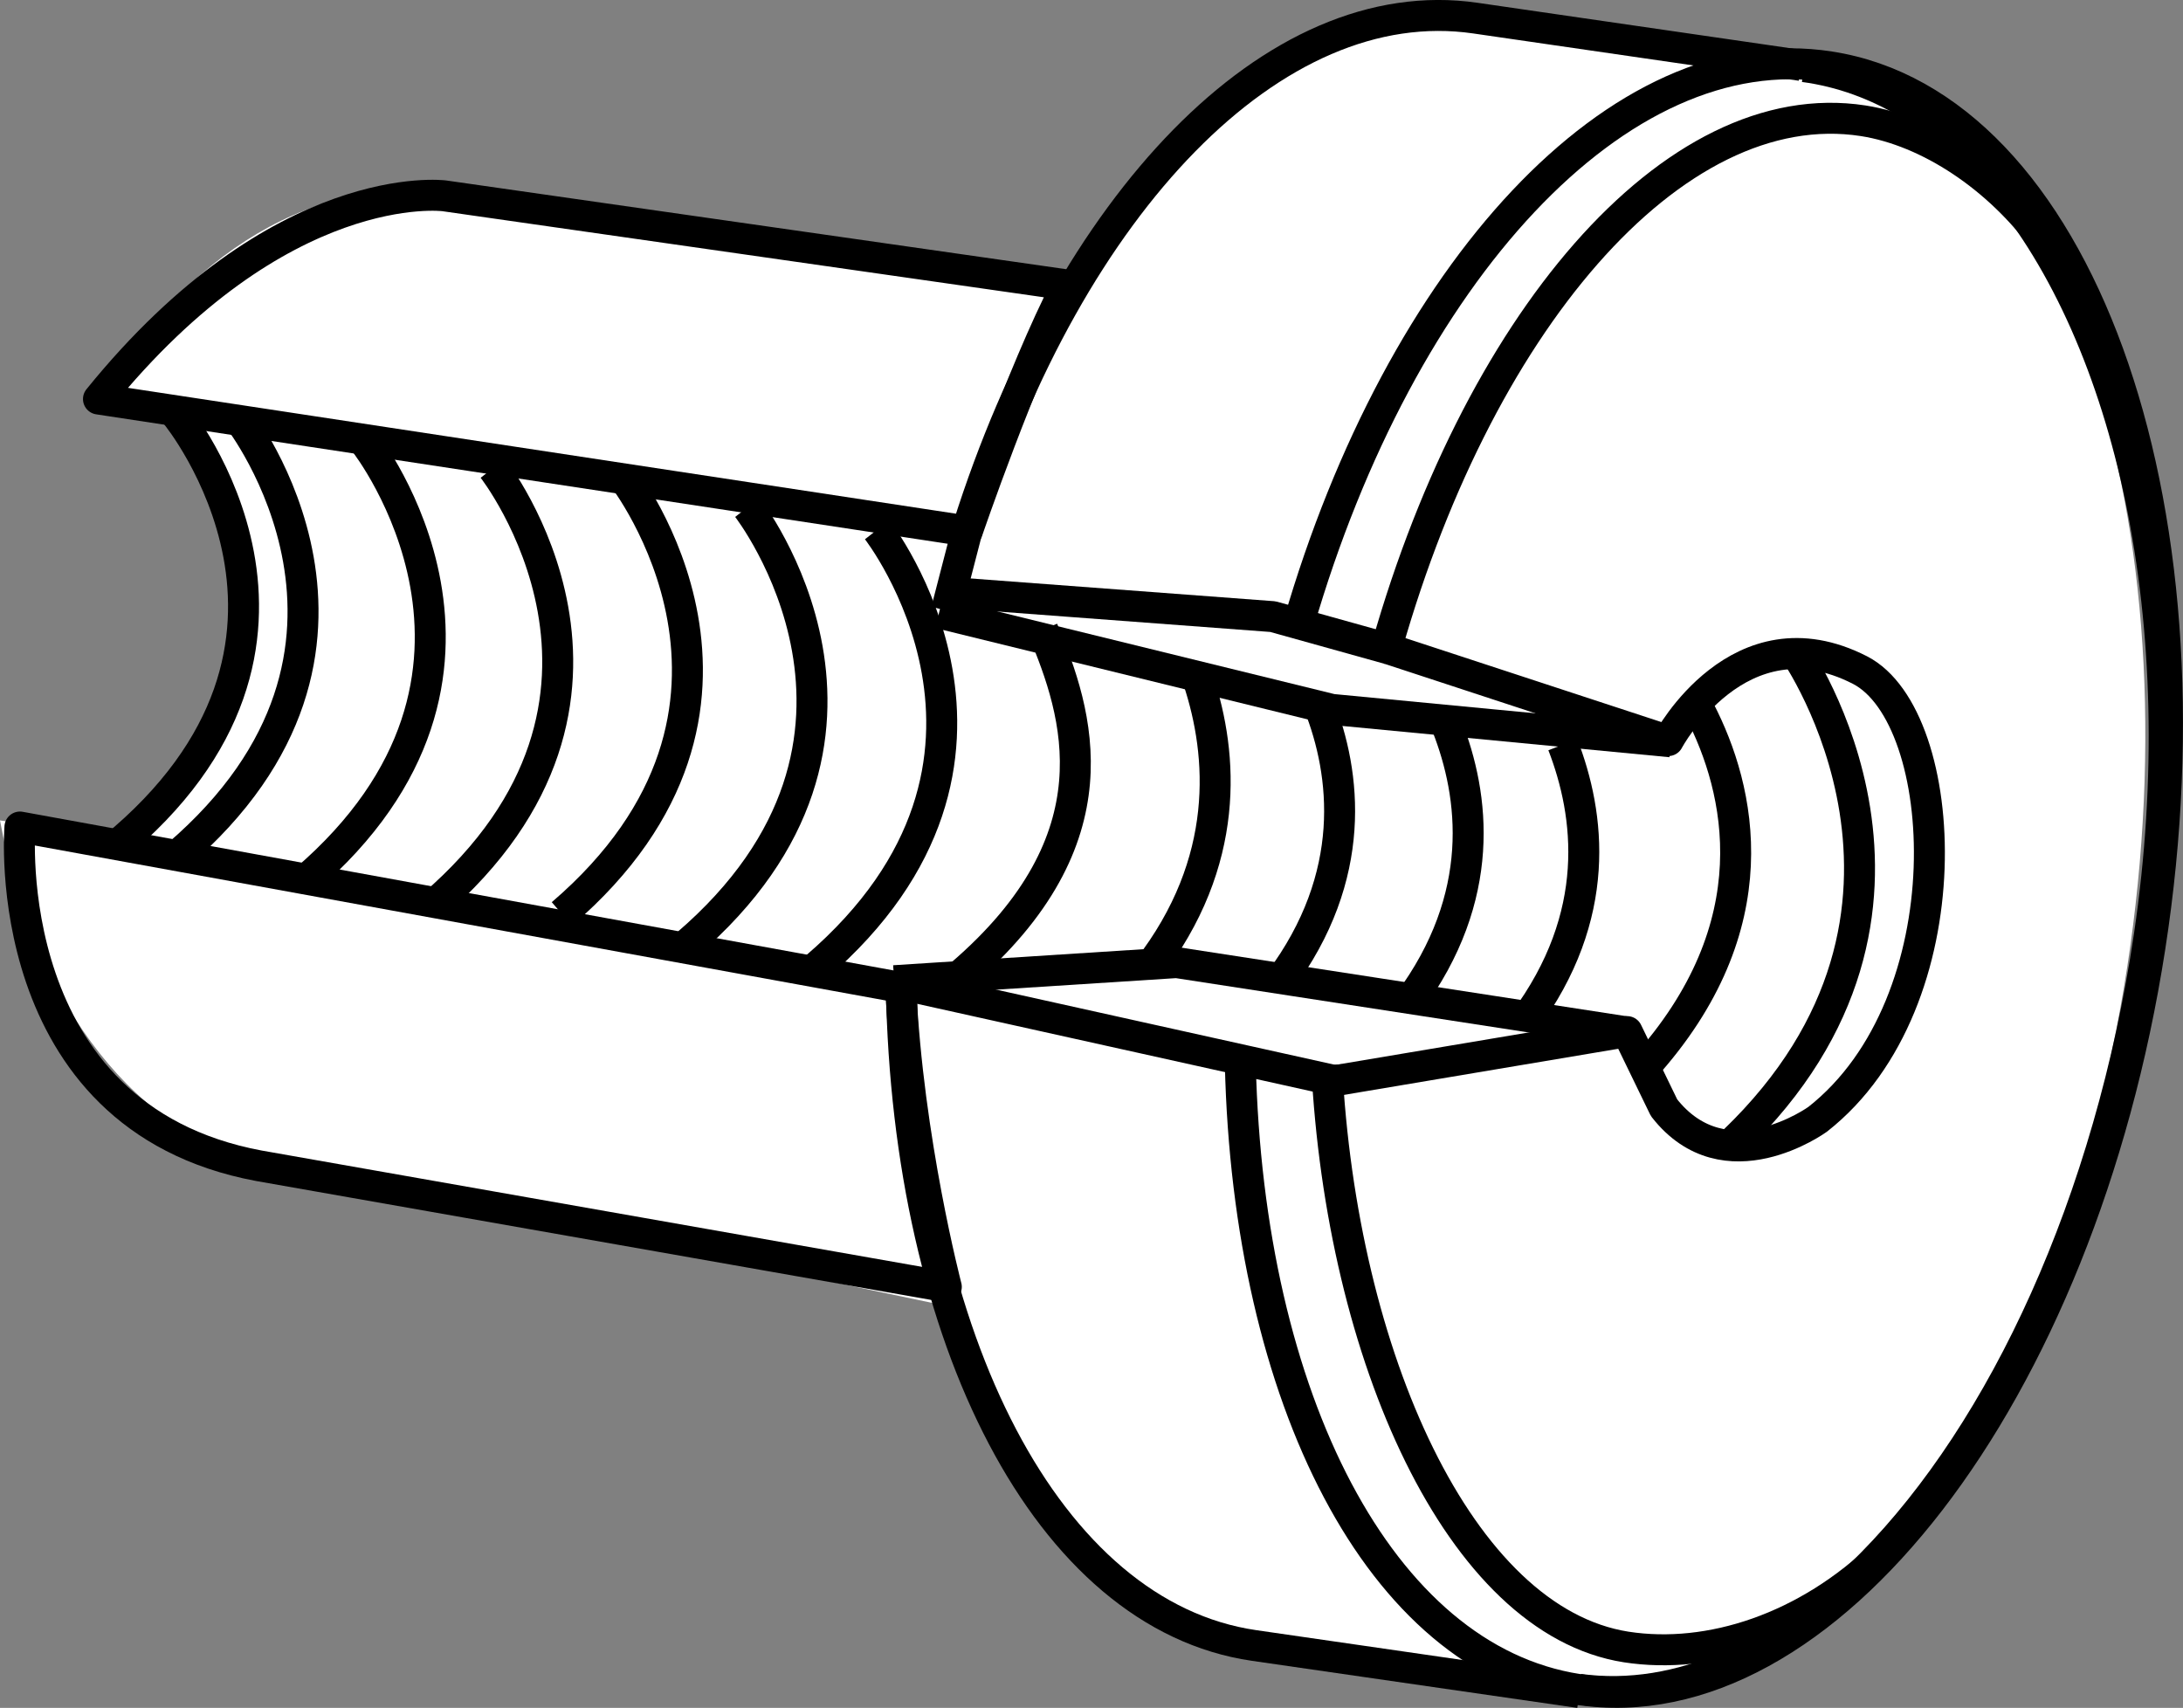<?xml version="1.0" encoding="iso-8859-1"?>
<!-- Generator: Adobe Illustrator 28.1.0, SVG Export Plug-In . SVG Version: 6.00 Build 0)  -->
<svg version="1.1" id="image" xmlns="http://www.w3.org/2000/svg" xmlns:xlink="http://www.w3.org/1999/xlink" x="0px" y="0px"
	 width="56.4px" height="44.125px" viewBox="0 0 56.4 44.125" enable-background="new 0 0 56.4 44.125" xml:space="preserve">
<rect x="0" y="0" width="56.4" height="44.125" fill="#808080" stroke="none"/>
<path fill="#FFFFFF" d="M27.63,7.665L11.861,5.071C8.165,4.357,4.8,6.575,2.462,10.387l1.997,0.395
	c0.931,1,1.877,5.273,1.679,5.909c-1.012,3.249-3.144,4.583-3.214,4.959L0,21.196
	c0.783,4.296,3.214,8.003,6.77,8.833l17.703,3.714"/>
<path fill="#FFFFFF" d="M45.891,1.741l1.078,0.209c6.079,0.853,9.693,10.926,8.069,22.496
	c-1.625,11.57-7.875,20.253-13.954,19.4h-0.333l-8.111-1.186c-6.607-0.931-10.643-11.06-9.019-22.63
	C25.245,8.464,31.921-0.16,37.229,0.531L45.891,1.741"/>
<g>
	<path fill="none" stroke="#000000" stroke-width="0.8" stroke-linejoin="round" d="M27.575,7.363L11.477,5.059
		c0,0-4.234-0.551-8.933,5.25l22.449,3.412C24.993,13.721,26.377,9.666,27.575,7.363z"/>
	<path fill="none" stroke="#000000" stroke-width="0.8" stroke-linejoin="round" d="M33.55,16.118
		c2.633-9.067,8.274-15.242,13.721-14.392c6.37,0.985,10.073,11.174,8.274,22.748
		c-1.799,11.578-8.414,20.156-14.78,19.172c-5.118-0.791-8.519-7.528-8.72-16.159"/>
	<path fill="none" stroke="#000000" stroke-width="0.8" stroke-linejoin="round" d="M23.271,25.512l-22.756-4.145
		c0,0-0.613,7.483,6.172,8.751l17.762,3.129C24.45,33.247,23.457,29.471,23.271,25.512z"/>
	<path fill="none" stroke="#000000" stroke-width="0.8" stroke-linejoin="round" d="M48.671,40.135
		c-1.989,1.935-4.502,2.749-6.657,2.416c-4.311-0.675-7.359-7.536-7.739-15.034"/>
	<path fill="none" stroke="#000000" stroke-width="0.8" stroke-linejoin="round" d="M35.721,17.102
		c2.373-8.724,7.507-14.741,12.415-13.982c1.702,0.266,3.498,1.471,4.688,3.104"/>
	<path fill="none" stroke="#000000" stroke-width="0.8" stroke-linejoin="round" d="M35.892,16.769l7.208,2.365
		c0,0,1.822-3.428,4.955-1.822c2.365,1.218,2.761,8.577-1.093,11.605c0,0-2.385,1.733-3.97-0.299l-0.954-1.966
		l-7.545,1.268l-10.852-2.408"/>
	<polyline fill="none" stroke="#000000" stroke-width="0.8" stroke-linejoin="round" points="23.101,25.337 30.398,24.869 
		41.975,26.652 	"/>
	<polyline fill="none" stroke="#000000" stroke-width="0.8" stroke-linejoin="round" points="43.169,19.165 34.411,18.328 
		24.26,15.838 	"/>
	<path fill="none" stroke="#000000" stroke-width="0.8" stroke-linejoin="round" d="M2.908,21.925
		c6.494-5.311,1.644-11.213,1.644-11.213"/>
</g>
<path fill="none" stroke="#000000" stroke-width="0.8" stroke-linejoin="round" d="M23.287,25.512
	c0.163,9.061,3.773,16.224,9.111,17l8.41,1.217"/>
<polyline fill="none" stroke="#000000" stroke-width="0.8" stroke-linejoin="round" points="24.45,15.299 32.887,15.931 
	35.892,16.769 "/>
<path fill="none" stroke="#000000" stroke-width="0.8" stroke-linejoin="round" d="M46.531,1.69l-8.414-1.222
	c-5.215-0.756-10.473,4.812-13.109,13.152L24.45,15.776"/>
<path fill="none" stroke="#000000" stroke-width="0.8" stroke-linejoin="round" d="M46.608,1.721
	c1.931,0.258,3.664,1.344,5.095,3.049c3.323,3.965,5.025,11.291,3.827,19.404
	c-1.024,6.896-3.765,12.768-7.169,16.223c-2.326,2.363-4.963,3.596-7.568,3.247"/>
<path fill="none" stroke="#000000" stroke-width="0.8" stroke-linejoin="round" d="M4.579,22.1
	c6.235-5.347,1.582-11.294,1.582-11.294"/>
<path fill="none" stroke="#000000" stroke-width="0.8" stroke-linejoin="round" d="M7.875,22.748
	c6.227-5.339,1.566-11.298,1.566-11.298"/>
<path fill="none" stroke="#000000" stroke-width="0.8" stroke-linejoin="round" d="M11.163,23.407
	c6.235-5.366,1.57-11.31,1.57-11.31"/>
<path fill="none" stroke="#000000" stroke-width="0.8" stroke-linejoin="round" d="M14.516,23.612
	c6.227-5.343,1.574-11.298,1.574-11.298"/>
<path fill="none" stroke="#000000" stroke-width="0.8" stroke-linejoin="round" d="M17.735,24.407
	c6.227-5.335,1.574-11.298,1.574-11.298"/>
<path fill="none" stroke="#000000" stroke-width="0.8" stroke-linejoin="round" d="M21.08,24.992
	c6.235-5.358,1.582-11.306,1.582-11.306"/>
<path fill="none" stroke="#000000" stroke-width="0.8" stroke-linejoin="round" d="M44.794,29.486
	c6.231-5.982,1.582-12.64,1.582-12.64"/>
<path fill="none" stroke="#000000" stroke-width="0.8" stroke-linejoin="round" d="M24.822,25.183
	c4.098-3.517,3.032-6.747,2.121-8.914"/>
<path fill="none" stroke="#000000" stroke-width="0.8" stroke-linejoin="round" d="M42.46,27.606
	c3.354-3.699,2.493-7.231,1.458-9.239"/>
<path fill="none" stroke="#000000" stroke-width="0.8" stroke-linejoin="round" d="M29.657,25.039
	c2.152-2.776,1.935-5.545,1.307-7.452"/>
<path fill="none" stroke="#000000" stroke-width="0.8" stroke-linejoin="round" d="M33.061,25.357
	c2.04-2.734,1.71-5.378,1.012-7.146"/>
<path fill="none" stroke="#000000" stroke-width="0.8" stroke-linejoin="round" d="M36.392,25.908
	c2.036-2.745,1.698-5.355,0.993-7.15"/>
<path fill="none" stroke="#000000" stroke-width="0.8" stroke-linejoin="round" d="M39.377,26.396
	c2.039-2.745,1.698-5.35,1-7.157"/>
</svg>
